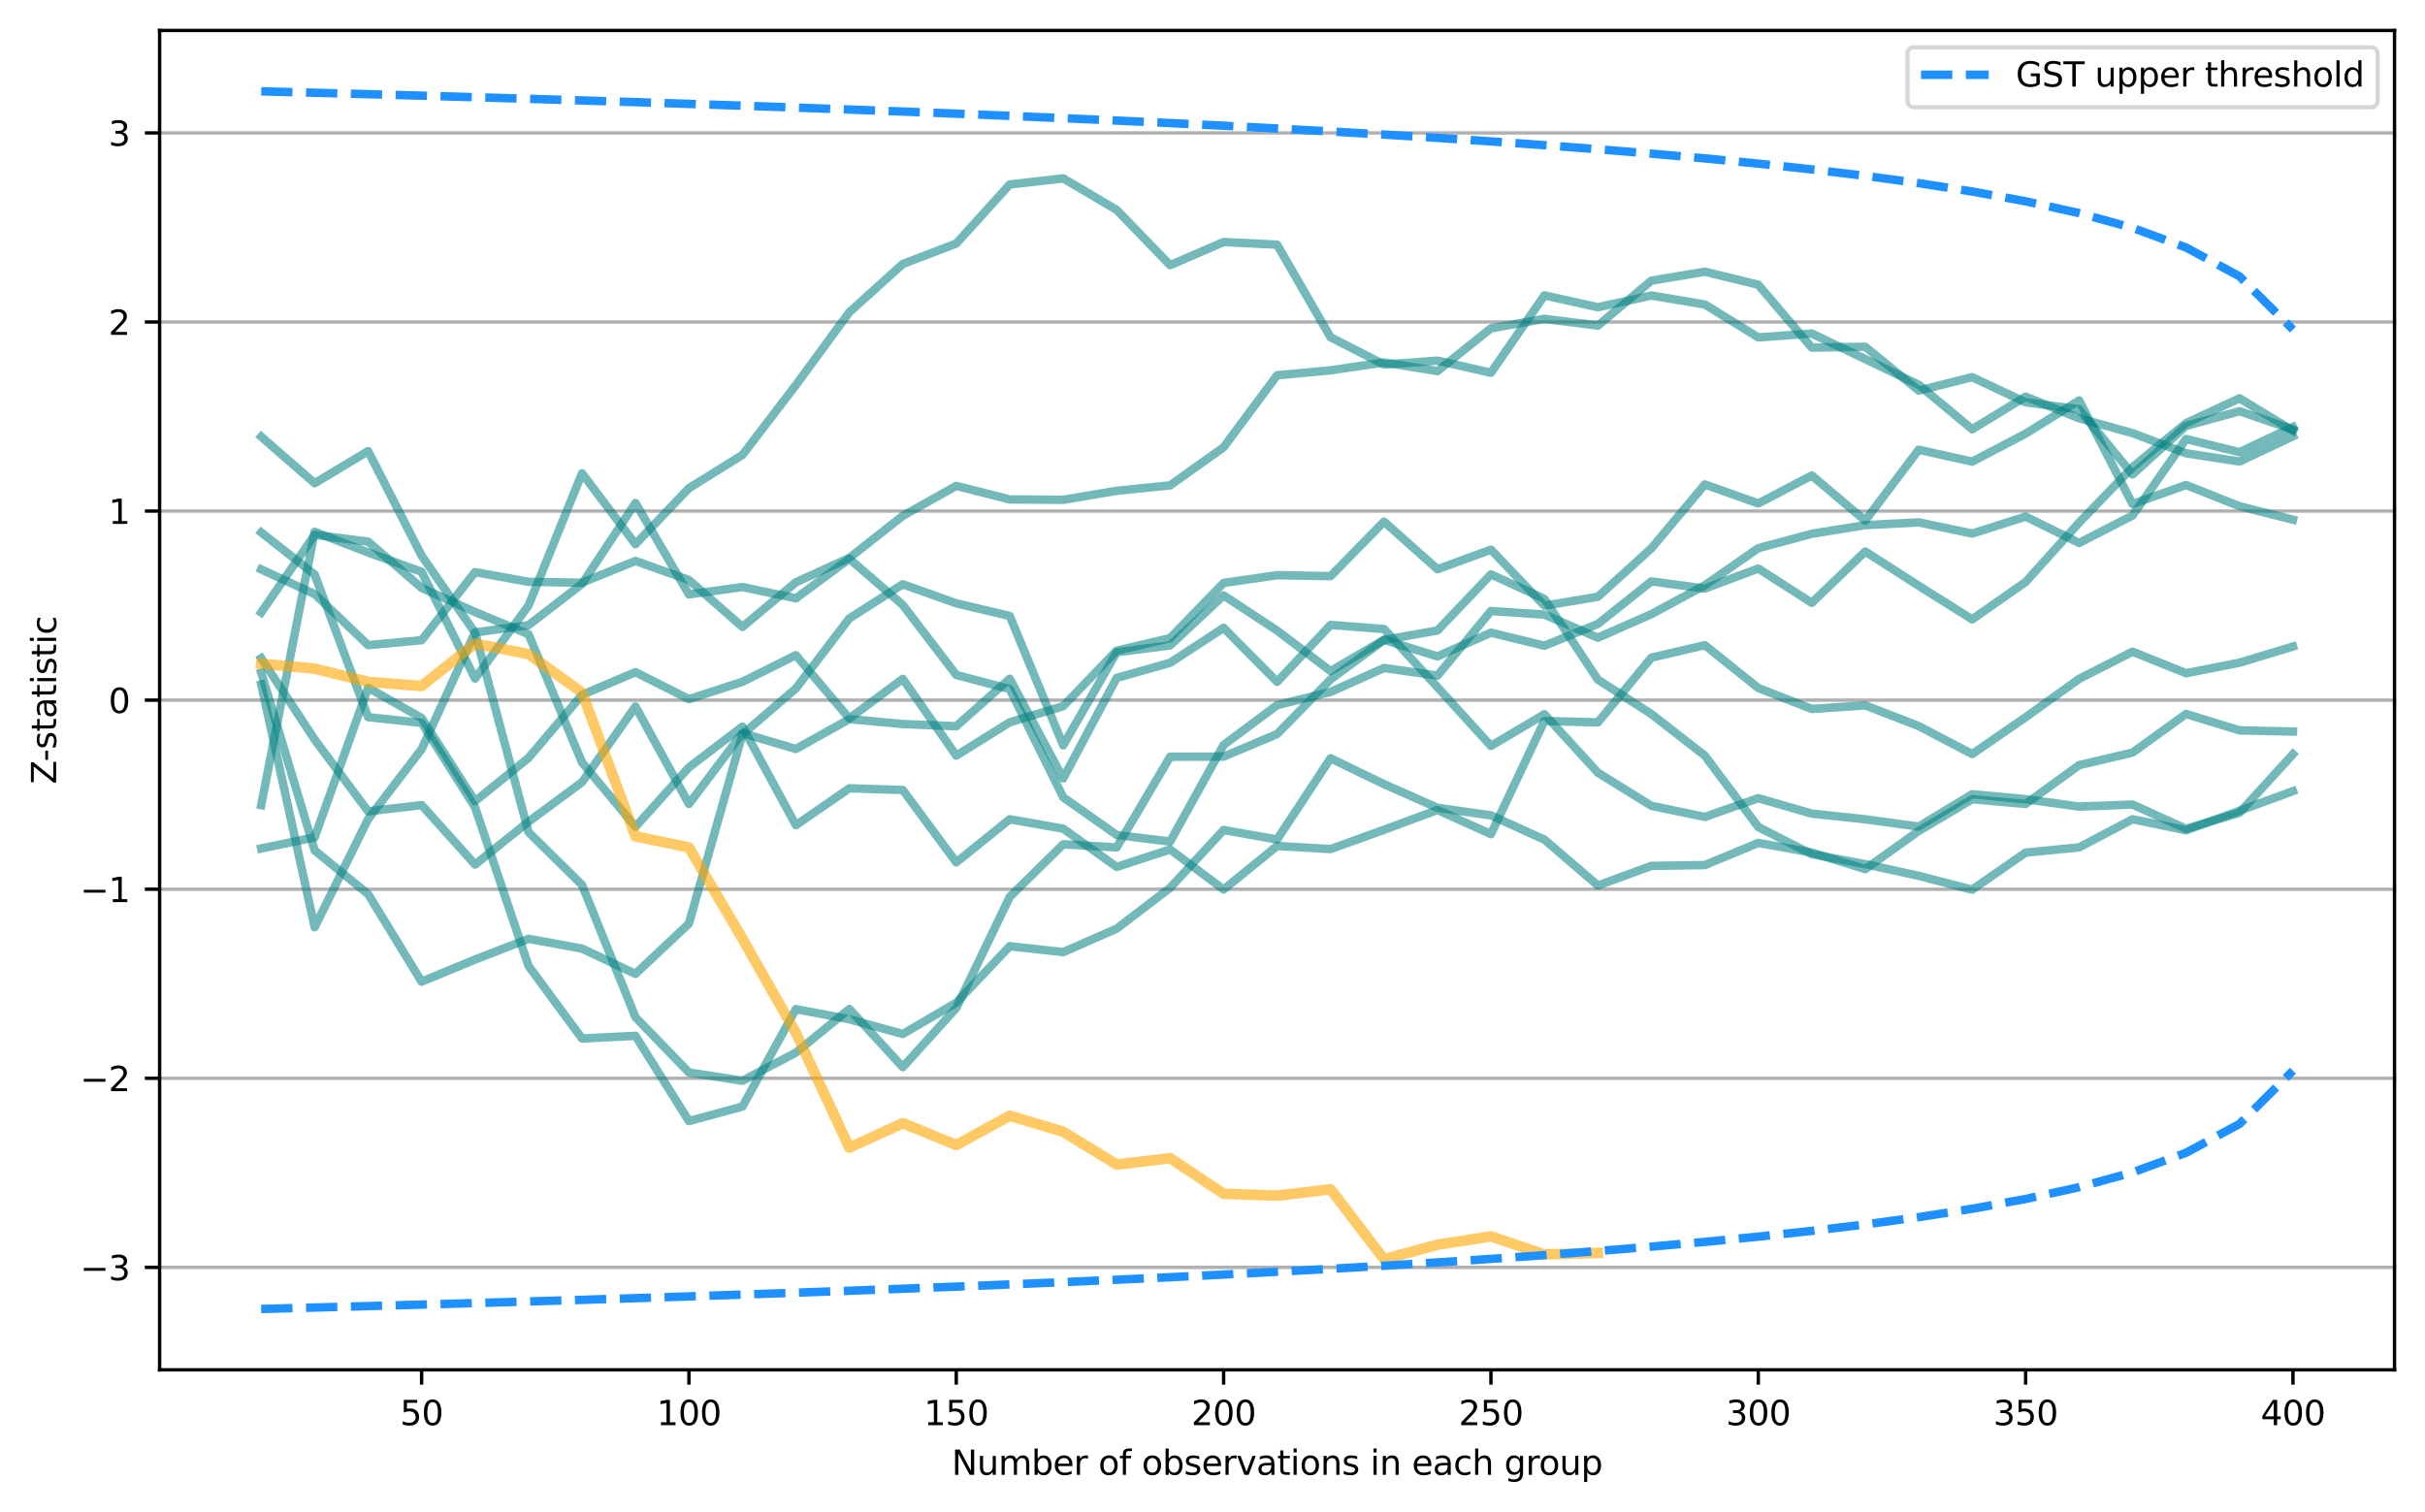 <?xml version="1.0" encoding="utf-8" standalone="no"?>
<!DOCTYPE svg PUBLIC "-//W3C//DTD SVG 1.1//EN"
  "http://www.w3.org/Graphics/SVG/1.1/DTD/svg11.dtd">
<svg xmlns:xlink="http://www.w3.org/1999/xlink" width="573.344pt" height="357.605pt" viewBox="0 0 573.344 357.605" xmlns="http://www.w3.org/2000/svg" version="1.1">
 <defs>
  <style type="text/css">*{stroke-linejoin: round; stroke-linecap: butt}</style>
 </defs>
 <g id="figure_1">
  <g id="patch_1">
   <path d="M 0 357.605 
L 573.344 357.605 
L 573.344 0 
L 0 0 
z
" style="fill: #ffffff"/>
  </g>
  <g id="axes_1">
   <g id="patch_2">
    <path d="M 37.736 323.92 
L 566.144 323.92 
L 566.144 7.2 
L 37.736 7.2 
z
" style="fill: #ffffff"/>
   </g>
   <g id="matplotlib.axis_1">
    <g id="xtick_1">
     <g id="line2d_1">
      <defs>
       <path id="m91ae3778d6" d="M 0 0 
L 0 3.5 
" style="stroke: #000000; stroke-width: 0.8"/>
      </defs>
      <g>
       <use xlink:href="#m91ae3778d6" x="99.679" y="323.92" style="stroke: #000000; stroke-width: 0.8"/>
      </g>
     </g>
     <g id="text_1">
      <!-- 50 -->
      <g transform="translate(94.589 336.999) scale(0.08 -0.08)">
       <defs>
        <path id="DejaVuSans-35" d="M 691 4666 
L 3169 4666 
L 3169 4134 
L 1269 4134 
L 1269 2991 
Q 1406 3038 1543 3061 
Q 1681 3084 1819 3084 
Q 2600 3084 3056 2656 
Q 3513 2228 3513 1497 
Q 3513 744 3044 326 
Q 2575 -91 1722 -91 
Q 1428 -91 1123 -41 
Q 819 9 494 109 
L 494 744 
Q 775 591 1075 516 
Q 1375 441 1709 441 
Q 2250 441 2565 725 
Q 2881 1009 2881 1497 
Q 2881 1984 2565 2268 
Q 2250 2553 1709 2553 
Q 1456 2553 1204 2497 
Q 953 2441 691 2322 
L 691 4666 
z
" transform="scale(0.016)"/>
        <path id="DejaVuSans-30" d="M 2034 4250 
Q 1547 4250 1301 3770 
Q 1056 3291 1056 2328 
Q 1056 1369 1301 889 
Q 1547 409 2034 409 
Q 2525 409 2770 889 
Q 3016 1369 3016 2328 
Q 3016 3291 2770 3770 
Q 2525 4250 2034 4250 
z
M 2034 4750 
Q 2819 4750 3233 4129 
Q 3647 3509 3647 2328 
Q 3647 1150 3233 529 
Q 2819 -91 2034 -91 
Q 1250 -91 836 529 
Q 422 1150 422 2328 
Q 422 3509 836 4129 
Q 1250 4750 2034 4750 
z
" transform="scale(0.016)"/>
       </defs>
       <use xlink:href="#DejaVuSans-35"/>
       <use xlink:href="#DejaVuSans-30" x="63.623"/>
      </g>
     </g>
    </g>
    <g id="xtick_2">
     <g id="line2d_2">
      <g>
       <use xlink:href="#m91ae3778d6" x="162.885" y="323.92" style="stroke: #000000; stroke-width: 0.8"/>
      </g>
     </g>
     <g id="text_2">
      <!-- 100 -->
      <g transform="translate(155.25 336.999) scale(0.08 -0.08)">
       <defs>
        <path id="DejaVuSans-31" d="M 794 531 
L 1825 531 
L 1825 4091 
L 703 3866 
L 703 4441 
L 1819 4666 
L 2450 4666 
L 2450 531 
L 3481 531 
L 3481 0 
L 794 0 
L 794 531 
z
" transform="scale(0.016)"/>
       </defs>
       <use xlink:href="#DejaVuSans-31"/>
       <use xlink:href="#DejaVuSans-30" x="63.623"/>
       <use xlink:href="#DejaVuSans-30" x="127.246"/>
      </g>
     </g>
    </g>
    <g id="xtick_3">
     <g id="line2d_3">
      <g>
       <use xlink:href="#m91ae3778d6" x="226.092" y="323.92" style="stroke: #000000; stroke-width: 0.8"/>
      </g>
     </g>
     <g id="text_3">
      <!-- 150 -->
      <g transform="translate(218.457 336.999) scale(0.08 -0.08)">
       <use xlink:href="#DejaVuSans-31"/>
       <use xlink:href="#DejaVuSans-35" x="63.623"/>
       <use xlink:href="#DejaVuSans-30" x="127.246"/>
      </g>
     </g>
    </g>
    <g id="xtick_4">
     <g id="line2d_4">
      <g>
       <use xlink:href="#m91ae3778d6" x="289.299" y="323.92" style="stroke: #000000; stroke-width: 0.8"/>
      </g>
     </g>
     <g id="text_4">
      <!-- 200 -->
      <g transform="translate(281.664 336.999) scale(0.08 -0.08)">
       <defs>
        <path id="DejaVuSans-32" d="M 1228 531 
L 3431 531 
L 3431 0 
L 469 0 
L 469 531 
Q 828 903 1448 1529 
Q 2069 2156 2228 2338 
Q 2531 2678 2651 2914 
Q 2772 3150 2772 3378 
Q 2772 3750 2511 3984 
Q 2250 4219 1831 4219 
Q 1534 4219 1204 4116 
Q 875 4013 500 3803 
L 500 4441 
Q 881 4594 1212 4672 
Q 1544 4750 1819 4750 
Q 2544 4750 2975 4387 
Q 3406 4025 3406 3419 
Q 3406 3131 3298 2873 
Q 3191 2616 2906 2266 
Q 2828 2175 2409 1742 
Q 1991 1309 1228 531 
z
" transform="scale(0.016)"/>
       </defs>
       <use xlink:href="#DejaVuSans-32"/>
       <use xlink:href="#DejaVuSans-30" x="63.623"/>
       <use xlink:href="#DejaVuSans-30" x="127.246"/>
      </g>
     </g>
    </g>
    <g id="xtick_5">
     <g id="line2d_5">
      <g>
       <use xlink:href="#m91ae3778d6" x="352.505" y="323.92" style="stroke: #000000; stroke-width: 0.8"/>
      </g>
     </g>
     <g id="text_5">
      <!-- 250 -->
      <g transform="translate(344.87 336.999) scale(0.08 -0.08)">
       <use xlink:href="#DejaVuSans-32"/>
       <use xlink:href="#DejaVuSans-35" x="63.623"/>
       <use xlink:href="#DejaVuSans-30" x="127.246"/>
      </g>
     </g>
    </g>
    <g id="xtick_6">
     <g id="line2d_6">
      <g>
       <use xlink:href="#m91ae3778d6" x="415.712" y="323.92" style="stroke: #000000; stroke-width: 0.8"/>
      </g>
     </g>
     <g id="text_6">
      <!-- 300 -->
      <g transform="translate(408.077 336.999) scale(0.08 -0.08)">
       <defs>
        <path id="DejaVuSans-33" d="M 2597 2516 
Q 3050 2419 3304 2112 
Q 3559 1806 3559 1356 
Q 3559 666 3084 287 
Q 2609 -91 1734 -91 
Q 1441 -91 1130 -33 
Q 819 25 488 141 
L 488 750 
Q 750 597 1062 519 
Q 1375 441 1716 441 
Q 2309 441 2620 675 
Q 2931 909 2931 1356 
Q 2931 1769 2642 2001 
Q 2353 2234 1838 2234 
L 1294 2234 
L 1294 2753 
L 1863 2753 
Q 2328 2753 2575 2939 
Q 2822 3125 2822 3475 
Q 2822 3834 2567 4026 
Q 2313 4219 1838 4219 
Q 1578 4219 1281 4162 
Q 984 4106 628 3988 
L 628 4550 
Q 988 4650 1302 4700 
Q 1616 4750 1894 4750 
Q 2613 4750 3031 4423 
Q 3450 4097 3450 3541 
Q 3450 3153 3228 2886 
Q 3006 2619 2597 2516 
z
" transform="scale(0.016)"/>
       </defs>
       <use xlink:href="#DejaVuSans-33"/>
       <use xlink:href="#DejaVuSans-30" x="63.623"/>
       <use xlink:href="#DejaVuSans-30" x="127.246"/>
      </g>
     </g>
    </g>
    <g id="xtick_7">
     <g id="line2d_7">
      <g>
       <use xlink:href="#m91ae3778d6" x="478.919" y="323.92" style="stroke: #000000; stroke-width: 0.8"/>
      </g>
     </g>
     <g id="text_7">
      <!-- 350 -->
      <g transform="translate(471.284 336.999) scale(0.08 -0.08)">
       <use xlink:href="#DejaVuSans-33"/>
       <use xlink:href="#DejaVuSans-35" x="63.623"/>
       <use xlink:href="#DejaVuSans-30" x="127.246"/>
      </g>
     </g>
    </g>
    <g id="xtick_8">
     <g id="line2d_8">
      <g>
       <use xlink:href="#m91ae3778d6" x="542.125" y="323.92" style="stroke: #000000; stroke-width: 0.8"/>
      </g>
     </g>
     <g id="text_8">
      <!-- 400 -->
      <g transform="translate(534.49 336.999) scale(0.08 -0.08)">
       <defs>
        <path id="DejaVuSans-34" d="M 2419 4116 
L 825 1625 
L 2419 1625 
L 2419 4116 
z
M 2253 4666 
L 3047 4666 
L 3047 1625 
L 3713 1625 
L 3713 1100 
L 3047 1100 
L 3047 0 
L 2419 0 
L 2419 1100 
L 313 1100 
L 313 1709 
L 2253 4666 
z
" transform="scale(0.016)"/>
       </defs>
       <use xlink:href="#DejaVuSans-34"/>
       <use xlink:href="#DejaVuSans-30" x="63.623"/>
       <use xlink:href="#DejaVuSans-30" x="127.246"/>
      </g>
     </g>
    </g>
    <g id="text_9">
     <!-- Number of observations in each group -->
     <g transform="translate(225.01 348.741) scale(0.08 -0.08)">
      <defs>
       <path id="DejaVuSans-4e" d="M 628 4666 
L 1478 4666 
L 3547 763 
L 3547 4666 
L 4159 4666 
L 4159 0 
L 3309 0 
L 1241 3903 
L 1241 0 
L 628 0 
L 628 4666 
z
" transform="scale(0.016)"/>
       <path id="DejaVuSans-75" d="M 544 1381 
L 544 3500 
L 1119 3500 
L 1119 1403 
Q 1119 906 1312 657 
Q 1506 409 1894 409 
Q 2359 409 2629 706 
Q 2900 1003 2900 1516 
L 2900 3500 
L 3475 3500 
L 3475 0 
L 2900 0 
L 2900 538 
Q 2691 219 2414 64 
Q 2138 -91 1772 -91 
Q 1169 -91 856 284 
Q 544 659 544 1381 
z
M 1991 3584 
L 1991 3584 
z
" transform="scale(0.016)"/>
       <path id="DejaVuSans-6d" d="M 3328 2828 
Q 3544 3216 3844 3400 
Q 4144 3584 4550 3584 
Q 5097 3584 5394 3201 
Q 5691 2819 5691 2113 
L 5691 0 
L 5113 0 
L 5113 2094 
Q 5113 2597 4934 2840 
Q 4756 3084 4391 3084 
Q 3944 3084 3684 2787 
Q 3425 2491 3425 1978 
L 3425 0 
L 2847 0 
L 2847 2094 
Q 2847 2600 2669 2842 
Q 2491 3084 2119 3084 
Q 1678 3084 1418 2786 
Q 1159 2488 1159 1978 
L 1159 0 
L 581 0 
L 581 3500 
L 1159 3500 
L 1159 2956 
Q 1356 3278 1631 3431 
Q 1906 3584 2284 3584 
Q 2666 3584 2933 3390 
Q 3200 3197 3328 2828 
z
" transform="scale(0.016)"/>
       <path id="DejaVuSans-62" d="M 3116 1747 
Q 3116 2381 2855 2742 
Q 2594 3103 2138 3103 
Q 1681 3103 1420 2742 
Q 1159 2381 1159 1747 
Q 1159 1113 1420 752 
Q 1681 391 2138 391 
Q 2594 391 2855 752 
Q 3116 1113 3116 1747 
z
M 1159 2969 
Q 1341 3281 1617 3432 
Q 1894 3584 2278 3584 
Q 2916 3584 3314 3078 
Q 3713 2572 3713 1747 
Q 3713 922 3314 415 
Q 2916 -91 2278 -91 
Q 1894 -91 1617 61 
Q 1341 213 1159 525 
L 1159 0 
L 581 0 
L 581 4863 
L 1159 4863 
L 1159 2969 
z
" transform="scale(0.016)"/>
       <path id="DejaVuSans-65" d="M 3597 1894 
L 3597 1613 
L 953 1613 
Q 991 1019 1311 708 
Q 1631 397 2203 397 
Q 2534 397 2845 478 
Q 3156 559 3463 722 
L 3463 178 
Q 3153 47 2828 -22 
Q 2503 -91 2169 -91 
Q 1331 -91 842 396 
Q 353 884 353 1716 
Q 353 2575 817 3079 
Q 1281 3584 2069 3584 
Q 2775 3584 3186 3129 
Q 3597 2675 3597 1894 
z
M 3022 2063 
Q 3016 2534 2758 2815 
Q 2500 3097 2075 3097 
Q 1594 3097 1305 2825 
Q 1016 2553 972 2059 
L 3022 2063 
z
" transform="scale(0.016)"/>
       <path id="DejaVuSans-72" d="M 2631 2963 
Q 2534 3019 2420 3045 
Q 2306 3072 2169 3072 
Q 1681 3072 1420 2755 
Q 1159 2438 1159 1844 
L 1159 0 
L 581 0 
L 581 3500 
L 1159 3500 
L 1159 2956 
Q 1341 3275 1631 3429 
Q 1922 3584 2338 3584 
Q 2397 3584 2469 3576 
Q 2541 3569 2628 3553 
L 2631 2963 
z
" transform="scale(0.016)"/>
       <path id="DejaVuSans-20" transform="scale(0.016)"/>
       <path id="DejaVuSans-6f" d="M 1959 3097 
Q 1497 3097 1228 2736 
Q 959 2375 959 1747 
Q 959 1119 1226 758 
Q 1494 397 1959 397 
Q 2419 397 2687 759 
Q 2956 1122 2956 1747 
Q 2956 2369 2687 2733 
Q 2419 3097 1959 3097 
z
M 1959 3584 
Q 2709 3584 3137 3096 
Q 3566 2609 3566 1747 
Q 3566 888 3137 398 
Q 2709 -91 1959 -91 
Q 1206 -91 779 398 
Q 353 888 353 1747 
Q 353 2609 779 3096 
Q 1206 3584 1959 3584 
z
" transform="scale(0.016)"/>
       <path id="DejaVuSans-66" d="M 2375 4863 
L 2375 4384 
L 1825 4384 
Q 1516 4384 1395 4259 
Q 1275 4134 1275 3809 
L 1275 3500 
L 2222 3500 
L 2222 3053 
L 1275 3053 
L 1275 0 
L 697 0 
L 697 3053 
L 147 3053 
L 147 3500 
L 697 3500 
L 697 3744 
Q 697 4328 969 4595 
Q 1241 4863 1831 4863 
L 2375 4863 
z
" transform="scale(0.016)"/>
       <path id="DejaVuSans-73" d="M 2834 3397 
L 2834 2853 
Q 2591 2978 2328 3040 
Q 2066 3103 1784 3103 
Q 1356 3103 1142 2972 
Q 928 2841 928 2578 
Q 928 2378 1081 2264 
Q 1234 2150 1697 2047 
L 1894 2003 
Q 2506 1872 2764 1633 
Q 3022 1394 3022 966 
Q 3022 478 2636 193 
Q 2250 -91 1575 -91 
Q 1294 -91 989 -36 
Q 684 19 347 128 
L 347 722 
Q 666 556 975 473 
Q 1284 391 1588 391 
Q 1994 391 2212 530 
Q 2431 669 2431 922 
Q 2431 1156 2273 1281 
Q 2116 1406 1581 1522 
L 1381 1569 
Q 847 1681 609 1914 
Q 372 2147 372 2553 
Q 372 3047 722 3315 
Q 1072 3584 1716 3584 
Q 2034 3584 2315 3537 
Q 2597 3491 2834 3397 
z
" transform="scale(0.016)"/>
       <path id="DejaVuSans-76" d="M 191 3500 
L 800 3500 
L 1894 563 
L 2988 3500 
L 3597 3500 
L 2284 0 
L 1503 0 
L 191 3500 
z
" transform="scale(0.016)"/>
       <path id="DejaVuSans-61" d="M 2194 1759 
Q 1497 1759 1228 1600 
Q 959 1441 959 1056 
Q 959 750 1161 570 
Q 1363 391 1709 391 
Q 2188 391 2477 730 
Q 2766 1069 2766 1631 
L 2766 1759 
L 2194 1759 
z
M 3341 1997 
L 3341 0 
L 2766 0 
L 2766 531 
Q 2569 213 2275 61 
Q 1981 -91 1556 -91 
Q 1019 -91 701 211 
Q 384 513 384 1019 
Q 384 1609 779 1909 
Q 1175 2209 1959 2209 
L 2766 2209 
L 2766 2266 
Q 2766 2663 2505 2880 
Q 2244 3097 1772 3097 
Q 1472 3097 1187 3025 
Q 903 2953 641 2809 
L 641 3341 
Q 956 3463 1253 3523 
Q 1550 3584 1831 3584 
Q 2591 3584 2966 3190 
Q 3341 2797 3341 1997 
z
" transform="scale(0.016)"/>
       <path id="DejaVuSans-74" d="M 1172 4494 
L 1172 3500 
L 2356 3500 
L 2356 3053 
L 1172 3053 
L 1172 1153 
Q 1172 725 1289 603 
Q 1406 481 1766 481 
L 2356 481 
L 2356 0 
L 1766 0 
Q 1100 0 847 248 
Q 594 497 594 1153 
L 594 3053 
L 172 3053 
L 172 3500 
L 594 3500 
L 594 4494 
L 1172 4494 
z
" transform="scale(0.016)"/>
       <path id="DejaVuSans-69" d="M 603 3500 
L 1178 3500 
L 1178 0 
L 603 0 
L 603 3500 
z
M 603 4863 
L 1178 4863 
L 1178 4134 
L 603 4134 
L 603 4863 
z
" transform="scale(0.016)"/>
       <path id="DejaVuSans-6e" d="M 3513 2113 
L 3513 0 
L 2938 0 
L 2938 2094 
Q 2938 2591 2744 2837 
Q 2550 3084 2163 3084 
Q 1697 3084 1428 2787 
Q 1159 2491 1159 1978 
L 1159 0 
L 581 0 
L 581 3500 
L 1159 3500 
L 1159 2956 
Q 1366 3272 1645 3428 
Q 1925 3584 2291 3584 
Q 2894 3584 3203 3211 
Q 3513 2838 3513 2113 
z
" transform="scale(0.016)"/>
       <path id="DejaVuSans-63" d="M 3122 3366 
L 3122 2828 
Q 2878 2963 2633 3030 
Q 2388 3097 2138 3097 
Q 1578 3097 1268 2742 
Q 959 2388 959 1747 
Q 959 1106 1268 751 
Q 1578 397 2138 397 
Q 2388 397 2633 464 
Q 2878 531 3122 666 
L 3122 134 
Q 2881 22 2623 -34 
Q 2366 -91 2075 -91 
Q 1284 -91 818 406 
Q 353 903 353 1747 
Q 353 2603 823 3093 
Q 1294 3584 2113 3584 
Q 2378 3584 2631 3529 
Q 2884 3475 3122 3366 
z
" transform="scale(0.016)"/>
       <path id="DejaVuSans-68" d="M 3513 2113 
L 3513 0 
L 2938 0 
L 2938 2094 
Q 2938 2591 2744 2837 
Q 2550 3084 2163 3084 
Q 1697 3084 1428 2787 
Q 1159 2491 1159 1978 
L 1159 0 
L 581 0 
L 581 4863 
L 1159 4863 
L 1159 2956 
Q 1366 3272 1645 3428 
Q 1925 3584 2291 3584 
Q 2894 3584 3203 3211 
Q 3513 2838 3513 2113 
z
" transform="scale(0.016)"/>
       <path id="DejaVuSans-67" d="M 2906 1791 
Q 2906 2416 2648 2759 
Q 2391 3103 1925 3103 
Q 1463 3103 1205 2759 
Q 947 2416 947 1791 
Q 947 1169 1205 825 
Q 1463 481 1925 481 
Q 2391 481 2648 825 
Q 2906 1169 2906 1791 
z
M 3481 434 
Q 3481 -459 3084 -895 
Q 2688 -1331 1869 -1331 
Q 1566 -1331 1297 -1286 
Q 1028 -1241 775 -1147 
L 775 -588 
Q 1028 -725 1275 -790 
Q 1522 -856 1778 -856 
Q 2344 -856 2625 -561 
Q 2906 -266 2906 331 
L 2906 616 
Q 2728 306 2450 153 
Q 2172 0 1784 0 
Q 1141 0 747 490 
Q 353 981 353 1791 
Q 353 2603 747 3093 
Q 1141 3584 1784 3584 
Q 2172 3584 2450 3431 
Q 2728 3278 2906 2969 
L 2906 3500 
L 3481 3500 
L 3481 434 
z
" transform="scale(0.016)"/>
       <path id="DejaVuSans-70" d="M 1159 525 
L 1159 -1331 
L 581 -1331 
L 581 3500 
L 1159 3500 
L 1159 2969 
Q 1341 3281 1617 3432 
Q 1894 3584 2278 3584 
Q 2916 3584 3314 3078 
Q 3713 2572 3713 1747 
Q 3713 922 3314 415 
Q 2916 -91 2278 -91 
Q 1894 -91 1617 61 
Q 1341 213 1159 525 
z
M 3116 1747 
Q 3116 2381 2855 2742 
Q 2594 3103 2138 3103 
Q 1681 3103 1420 2742 
Q 1159 2381 1159 1747 
Q 1159 1113 1420 752 
Q 1681 391 2138 391 
Q 2594 391 2855 752 
Q 3116 1113 3116 1747 
z
" transform="scale(0.016)"/>
      </defs>
      <use xlink:href="#DejaVuSans-4e"/>
      <use xlink:href="#DejaVuSans-75" x="74.805"/>
      <use xlink:href="#DejaVuSans-6d" x="138.184"/>
      <use xlink:href="#DejaVuSans-62" x="235.596"/>
      <use xlink:href="#DejaVuSans-65" x="299.072"/>
      <use xlink:href="#DejaVuSans-72" x="360.596"/>
      <use xlink:href="#DejaVuSans-20" x="401.709"/>
      <use xlink:href="#DejaVuSans-6f" x="433.496"/>
      <use xlink:href="#DejaVuSans-66" x="494.678"/>
      <use xlink:href="#DejaVuSans-20" x="529.883"/>
      <use xlink:href="#DejaVuSans-6f" x="561.67"/>
      <use xlink:href="#DejaVuSans-62" x="622.852"/>
      <use xlink:href="#DejaVuSans-73" x="686.328"/>
      <use xlink:href="#DejaVuSans-65" x="738.428"/>
      <use xlink:href="#DejaVuSans-72" x="799.951"/>
      <use xlink:href="#DejaVuSans-76" x="841.064"/>
      <use xlink:href="#DejaVuSans-61" x="900.244"/>
      <use xlink:href="#DejaVuSans-74" x="961.523"/>
      <use xlink:href="#DejaVuSans-69" x="1000.732"/>
      <use xlink:href="#DejaVuSans-6f" x="1028.516"/>
      <use xlink:href="#DejaVuSans-6e" x="1089.697"/>
      <use xlink:href="#DejaVuSans-73" x="1153.076"/>
      <use xlink:href="#DejaVuSans-20" x="1205.176"/>
      <use xlink:href="#DejaVuSans-69" x="1236.963"/>
      <use xlink:href="#DejaVuSans-6e" x="1264.746"/>
      <use xlink:href="#DejaVuSans-20" x="1328.125"/>
      <use xlink:href="#DejaVuSans-65" x="1359.912"/>
      <use xlink:href="#DejaVuSans-61" x="1421.436"/>
      <use xlink:href="#DejaVuSans-63" x="1482.715"/>
      <use xlink:href="#DejaVuSans-68" x="1537.695"/>
      <use xlink:href="#DejaVuSans-20" x="1601.074"/>
      <use xlink:href="#DejaVuSans-67" x="1632.861"/>
      <use xlink:href="#DejaVuSans-72" x="1696.338"/>
      <use xlink:href="#DejaVuSans-6f" x="1735.201"/>
      <use xlink:href="#DejaVuSans-75" x="1796.383"/>
      <use xlink:href="#DejaVuSans-70" x="1859.762"/>
     </g>
    </g>
   </g>
   <g id="matplotlib.axis_2">
    <g id="ytick_1">
     <g id="line2d_9">
      <path d="M 37.736 299.689 
L 566.144 299.689 
" clip-path="url(#pf0e29f0b52)" style="fill: none; stroke: #b0b0b0; stroke-width: 0.8; stroke-linecap: square"/>
     </g>
     <g id="line2d_10">
      <defs>
       <path id="m9e3b3555ee" d="M 0 0 
L -3.5 0 
" style="stroke: #000000; stroke-width: 0.8"/>
      </defs>
      <g>
       <use xlink:href="#m9e3b3555ee" x="37.736" y="299.689" style="stroke: #000000; stroke-width: 0.8"/>
      </g>
     </g>
     <g id="text_10">
      <!-- −3 -->
      <g transform="translate(18.942 302.728) scale(0.08 -0.08)">
       <defs>
        <path id="DejaVuSans-2212" d="M 678 2272 
L 4684 2272 
L 4684 1741 
L 678 1741 
L 678 2272 
z
" transform="scale(0.016)"/>
       </defs>
       <use xlink:href="#DejaVuSans-2212"/>
       <use xlink:href="#DejaVuSans-33" x="83.789"/>
      </g>
     </g>
    </g>
    <g id="ytick_2">
     <g id="line2d_11">
      <path d="M 37.736 254.979 
L 566.144 254.979 
" clip-path="url(#pf0e29f0b52)" style="fill: none; stroke: #b0b0b0; stroke-width: 0.8; stroke-linecap: square"/>
     </g>
     <g id="line2d_12">
      <g>
       <use xlink:href="#m9e3b3555ee" x="37.736" y="254.979" style="stroke: #000000; stroke-width: 0.8"/>
      </g>
     </g>
     <g id="text_11">
      <!-- −2 -->
      <g transform="translate(18.942 258.019) scale(0.08 -0.08)">
       <use xlink:href="#DejaVuSans-2212"/>
       <use xlink:href="#DejaVuSans-32" x="83.789"/>
      </g>
     </g>
    </g>
    <g id="ytick_3">
     <g id="line2d_13">
      <path d="M 37.736 210.27 
L 566.144 210.27 
" clip-path="url(#pf0e29f0b52)" style="fill: none; stroke: #b0b0b0; stroke-width: 0.8; stroke-linecap: square"/>
     </g>
     <g id="line2d_14">
      <g>
       <use xlink:href="#m9e3b3555ee" x="37.736" y="210.27" style="stroke: #000000; stroke-width: 0.8"/>
      </g>
     </g>
     <g id="text_12">
      <!-- −1 -->
      <g transform="translate(18.942 213.309) scale(0.08 -0.08)">
       <use xlink:href="#DejaVuSans-2212"/>
       <use xlink:href="#DejaVuSans-31" x="83.789"/>
      </g>
     </g>
    </g>
    <g id="ytick_4">
     <g id="line2d_15">
      <path d="M 37.736 165.56 
L 566.144 165.56 
" clip-path="url(#pf0e29f0b52)" style="fill: none; stroke: #b0b0b0; stroke-width: 0.8; stroke-linecap: square"/>
     </g>
     <g id="line2d_16">
      <g>
       <use xlink:href="#m9e3b3555ee" x="37.736" y="165.56" style="stroke: #000000; stroke-width: 0.8"/>
      </g>
     </g>
     <g id="text_13">
      <!-- 0 -->
      <g transform="translate(25.646 168.599) scale(0.08 -0.08)">
       <use xlink:href="#DejaVuSans-30"/>
      </g>
     </g>
    </g>
    <g id="ytick_5">
     <g id="line2d_17">
      <path d="M 37.736 120.85 
L 566.144 120.85 
" clip-path="url(#pf0e29f0b52)" style="fill: none; stroke: #b0b0b0; stroke-width: 0.8; stroke-linecap: square"/>
     </g>
     <g id="line2d_18">
      <g>
       <use xlink:href="#m9e3b3555ee" x="37.736" y="120.85" style="stroke: #000000; stroke-width: 0.8"/>
      </g>
     </g>
     <g id="text_14">
      <!-- 1 -->
      <g transform="translate(25.646 123.89) scale(0.08 -0.08)">
       <use xlink:href="#DejaVuSans-31"/>
      </g>
     </g>
    </g>
    <g id="ytick_6">
     <g id="line2d_19">
      <path d="M 37.736 76.141 
L 566.144 76.141 
" clip-path="url(#pf0e29f0b52)" style="fill: none; stroke: #b0b0b0; stroke-width: 0.8; stroke-linecap: square"/>
     </g>
     <g id="line2d_20">
      <g>
       <use xlink:href="#m9e3b3555ee" x="37.736" y="76.141" style="stroke: #000000; stroke-width: 0.8"/>
      </g>
     </g>
     <g id="text_15">
      <!-- 2 -->
      <g transform="translate(25.646 79.18) scale(0.08 -0.08)">
       <use xlink:href="#DejaVuSans-32"/>
      </g>
     </g>
    </g>
    <g id="ytick_7">
     <g id="line2d_21">
      <path d="M 37.736 31.431 
L 566.144 31.431 
" clip-path="url(#pf0e29f0b52)" style="fill: none; stroke: #b0b0b0; stroke-width: 0.8; stroke-linecap: square"/>
     </g>
     <g id="line2d_22">
      <g>
       <use xlink:href="#m9e3b3555ee" x="37.736" y="31.431" style="stroke: #000000; stroke-width: 0.8"/>
      </g>
     </g>
     <g id="text_16">
      <!-- 3 -->
      <g transform="translate(25.646 34.47) scale(0.08 -0.08)">
       <use xlink:href="#DejaVuSans-33"/>
      </g>
     </g>
    </g>
    <g id="text_17">
     <!-- Z-statistic -->
     <g transform="translate(13.279 185.418) rotate(-90) scale(0.08 -0.08)">
      <defs>
       <path id="DejaVuSans-5a" d="M 359 4666 
L 4025 4666 
L 4025 4184 
L 1075 531 
L 4097 531 
L 4097 0 
L 288 0 
L 288 481 
L 3238 4134 
L 359 4134 
L 359 4666 
z
" transform="scale(0.016)"/>
       <path id="DejaVuSans-2d" d="M 313 2009 
L 1997 2009 
L 1997 1497 
L 313 1497 
L 313 2009 
z
" transform="scale(0.016)"/>
      </defs>
      <use xlink:href="#DejaVuSans-5a"/>
      <use xlink:href="#DejaVuSans-2d" x="66.756"/>
      <use xlink:href="#DejaVuSans-73" x="102.84"/>
      <use xlink:href="#DejaVuSans-74" x="154.939"/>
      <use xlink:href="#DejaVuSans-61" x="194.148"/>
      <use xlink:href="#DejaVuSans-74" x="255.428"/>
      <use xlink:href="#DejaVuSans-69" x="294.637"/>
      <use xlink:href="#DejaVuSans-73" x="322.42"/>
      <use xlink:href="#DejaVuSans-74" x="374.52"/>
      <use xlink:href="#DejaVuSans-69" x="413.729"/>
      <use xlink:href="#DejaVuSans-63" x="441.512"/>
     </g>
    </g>
   </g>
   <g id="line2d_23">
    <path d="M 61.755 200.629 
L 74.396 198.006 
L 87.037 162.629 
L 99.679 169.774 
L 112.32 189.474 
L 124.961 179.212 
L 137.603 164.315 
L 150.244 158.94 
L 162.885 165.322 
L 175.527 161.224 
L 188.168 154.927 
L 200.809 169.892 
L 213.451 160.53 
L 226.092 178.674 
L 238.733 170.789 
L 251.375 166.983 
L 264.016 153.858 
L 276.657 150.878 
L 289.299 137.845 
L 301.94 136.012 
L 314.581 136.243 
L 327.223 123.356 
L 339.864 134.6 
L 352.505 129.968 
L 365.147 143.223 
L 377.788 141.118 
L 390.429 129.667 
L 403.071 114.555 
L 415.712 119.041 
L 428.353 112.439 
L 440.995 123.102 
L 453.636 106.344 
L 466.277 109.162 
L 478.919 102.541 
L 491.56 94.69 
L 504.201 119.178 
L 516.843 114.692 
L 529.484 119.699 
L 542.125 122.891 
" clip-path="url(#pf0e29f0b52)" style="fill: none; stroke: #008080; stroke-opacity: 0.55; stroke-width: 2; stroke-linecap: square"/>
   </g>
   <g id="line2d_24">
    <path d="M 61.755 134.643 
L 74.396 140.48 
L 87.037 152.559 
L 99.679 151.384 
L 112.32 135.285 
L 124.961 137.583 
L 137.603 137.792 
L 150.244 132.643 
L 162.885 137.152 
L 175.527 148.245 
L 188.168 137.696 
L 200.809 131.935 
L 213.451 121.976 
L 226.092 114.9 
L 238.733 118.097 
L 251.375 118.185 
L 264.016 116.054 
L 276.657 114.77 
L 289.299 105.763 
L 301.94 88.74 
L 314.581 87.569 
L 327.223 85.704 
L 339.864 87.749 
L 352.505 77.641 
L 365.147 75.396 
L 377.788 76.992 
L 390.429 66.367 
L 403.071 64.249 
L 415.712 67.332 
L 428.353 82.201 
L 440.995 81.998 
L 453.636 92.348 
L 466.277 89.191 
L 478.919 95.138 
L 491.56 96.795 
L 504.201 112.179 
L 516.843 100.717 
L 529.484 97.242 
L 542.125 101.575 
" clip-path="url(#pf0e29f0b52)" style="fill: none; stroke: #008080; stroke-opacity: 0.55; stroke-width: 2; stroke-linecap: square"/>
   </g>
   <g id="line2d_25">
    <path d="M 61.755 190.396 
L 74.396 125.757 
L 87.037 130.653 
L 99.679 135.218 
L 112.32 160.459 
L 124.961 143.173 
L 137.603 111.913 
L 150.244 128.679 
L 162.885 115.432 
L 175.527 107.586 
L 188.168 91.055 
L 200.809 73.825 
L 213.451 62.418 
L 226.092 57.589 
L 238.733 43.617 
L 251.375 42.18 
L 264.016 49.633 
L 276.657 62.7 
L 289.299 57.237 
L 301.94 57.854 
L 314.581 79.742 
L 327.223 86.204 
L 339.864 85.278 
L 352.505 88.14 
L 365.147 69.847 
L 377.788 72.651 
L 390.429 69.884 
L 403.071 71.992 
L 415.712 79.787 
L 428.353 78.867 
L 440.995 84.905 
L 453.636 90.986 
L 466.277 101.503 
L 478.919 93.793 
L 491.56 98.901 
L 504.201 102.431 
L 516.843 107.18 
L 529.484 109.133 
L 542.125 103.154 
" clip-path="url(#pf0e29f0b52)" style="fill: none; stroke: #008080; stroke-opacity: 0.55; stroke-width: 2; stroke-linecap: square"/>
   </g>
   <g id="line2d_26">
    <path d="M 61.755 144.82 
L 74.396 126.47 
L 87.037 128.085 
L 99.679 139.016 
L 112.32 144.722 
L 124.961 149.972 
L 137.603 180.282 
L 150.244 195.499 
L 162.885 181.451 
L 175.527 171.816 
L 188.168 195.127 
L 200.809 186.406 
L 213.451 186.804 
L 226.092 203.916 
L 238.733 193.728 
L 251.375 195.956 
L 264.016 204.999 
L 276.657 200.867 
L 289.299 210.338 
L 301.94 200.045 
L 314.581 200.772 
L 327.223 196.22 
L 339.864 191.531 
L 352.505 197.238 
L 365.147 170.49 
L 377.788 170.816 
L 390.429 155.513 
L 403.071 152.559 
L 415.712 162.694 
L 428.353 167.643 
L 440.995 166.79 
L 453.636 171.688 
L 466.277 178.312 
L 478.919 169.603 
L 491.56 160.53 
L 504.201 154.109 
L 516.843 159.192 
L 529.484 156.707 
L 542.125 152.877 
" clip-path="url(#pf0e29f0b52)" style="fill: none; stroke: #008080; stroke-opacity: 0.55; stroke-width: 2; stroke-linecap: square"/>
   </g>
   <g id="line2d_27">
    <path d="M 61.755 161.843 
L 74.396 219.259 
L 87.037 193.685 
L 99.679 177.164 
L 112.32 149.542 
L 124.961 147.826 
L 137.603 138.076 
L 150.244 118.936 
L 162.885 140.557 
L 175.527 138.811 
L 188.168 141.487 
L 200.809 132.128 
L 213.451 143.059 
L 226.092 159.605 
L 238.733 162.944 
L 251.375 188.533 
L 264.016 197.446 
L 276.657 199.004 
L 289.299 176.162 
L 301.94 166.75 
L 314.581 163.612 
L 327.223 157.959 
L 339.864 159.759 
L 352.505 144.488 
L 365.147 145.332 
L 377.788 150.793 
L 390.429 145.23 
L 403.071 138.407 
L 415.712 129.625 
L 428.353 126.221 
L 440.995 124.177 
L 453.636 123.523 
L 466.277 126.169 
L 478.919 122.156 
L 491.56 128.387 
L 504.201 121.902 
L 516.843 103.812 
L 529.484 106.923 
L 542.125 100.965 
" clip-path="url(#pf0e29f0b52)" style="fill: none; stroke: #008080; stroke-opacity: 0.55; stroke-width: 2; stroke-linecap: square"/>
   </g>
   <g id="line2d_28">
    <path d="M 61.755 155.645 
L 74.396 174.882 
L 87.037 191.858 
L 99.679 190.374 
L 112.32 204.43 
L 124.961 194.296 
L 137.603 184.969 
L 150.244 167.064 
L 162.885 190.106 
L 175.527 173.355 
L 188.168 177.105 
L 200.809 170.055 
L 213.451 171.209 
L 226.092 171.731 
L 238.733 160.495 
L 251.375 184.071 
L 264.016 160.304 
L 276.657 156.724 
L 289.299 148.46 
L 301.94 161.235 
L 314.581 147.778 
L 327.223 148.739 
L 339.864 162.505 
L 352.505 176.387 
L 365.147 168.886 
L 377.788 182.717 
L 390.429 190.546 
L 403.071 193.176 
L 415.712 188.743 
L 428.353 192.388 
L 440.995 193.73 
L 453.636 195.467 
L 466.277 187.805 
L 478.919 188.978 
L 491.56 190.728 
L 504.201 190.245 
L 516.843 195.981 
L 529.484 192.203 
L 542.125 178.341 
" clip-path="url(#pf0e29f0b52)" style="fill: none; stroke: #008080; stroke-opacity: 0.55; stroke-width: 2; stroke-linecap: square"/>
   </g>
   <g id="line2d_29">
    <path d="M 61.755 125.903 
L 74.396 135.852 
L 87.037 169.579 
L 99.679 170.934 
L 112.32 190.914 
L 124.961 228.414 
L 137.603 245.57 
L 150.244 244.942 
L 162.885 265.095 
L 175.527 261.673 
L 188.168 238.628 
L 200.809 241.023 
L 213.451 244.502 
L 226.092 237.106 
L 238.733 223.751 
L 251.375 225.143 
L 264.016 219.595 
L 276.657 209.933 
L 289.299 196.267 
L 301.94 198.514 
L 314.581 179.312 
L 327.223 185.43 
L 339.864 191.015 
L 352.505 192.804 
L 365.147 198.541 
L 377.788 209.391 
L 390.429 204.754 
L 403.071 204.562 
L 415.712 199.329 
L 428.353 201.596 
L 440.995 205.521 
L 453.636 196.504 
L 466.277 188.99 
L 478.919 190.107 
L 491.56 180.93 
L 504.201 177.964 
L 516.843 168.827 
L 529.484 172.706 
L 542.125 172.988 
" clip-path="url(#pf0e29f0b52)" style="fill: none; stroke: #008080; stroke-opacity: 0.55; stroke-width: 2; stroke-linecap: square"/>
   </g>
   <g id="line2d_30">
    <path d="M 61.755 159.085 
L 74.396 201.093 
L 87.037 211.436 
L 99.679 232.129 
L 112.32 226.892 
L 124.961 222.002 
L 137.603 224.311 
L 150.244 230.287 
L 162.885 218.394 
L 175.527 173.66 
L 188.168 162.8 
L 200.809 146.231 
L 213.451 138.157 
L 226.092 142.666 
L 238.733 145.657 
L 251.375 176.241 
L 264.016 154.242 
L 276.657 152.613 
L 289.299 140.801 
L 301.94 149.103 
L 314.581 158.681 
L 327.223 151.3 
L 339.864 155.215 
L 352.505 149.611 
L 365.147 152.688 
L 377.788 147.537 
L 390.429 137.475 
L 403.071 139.174 
L 415.712 134.44 
L 428.353 142.556 
L 440.995 130.414 
L 453.636 138.51 
L 466.277 146.458 
L 478.919 137.617 
L 491.56 123.581 
L 504.201 110.465 
L 516.843 100.061 
L 529.484 94.185 
L 542.125 101.855 
" clip-path="url(#pf0e29f0b52)" style="fill: none; stroke: #008080; stroke-opacity: 0.55; stroke-width: 2; stroke-linecap: square"/>
   </g>
   <g id="line2d_31">
    <path d="M 61.755 103.264 
L 74.396 114.265 
L 87.037 106.675 
L 99.679 131.4 
L 112.32 149.635 
L 124.961 196.781 
L 137.603 209.243 
L 150.244 240.535 
L 162.885 253.604 
L 175.527 255.567 
L 188.168 248.902 
L 200.809 238.587 
L 213.451 252.336 
L 226.092 238.358 
L 238.733 212.085 
L 251.375 199.646 
L 264.016 200.381 
L 276.657 178.942 
L 289.299 178.907 
L 301.94 173.582 
L 314.581 160.669 
L 327.223 151.325 
L 339.864 149.088 
L 352.505 135.822 
L 365.147 141.629 
L 377.788 160.716 
L 390.429 168.84 
L 403.071 178.681 
L 415.712 195.566 
L 428.353 201.987 
L 440.995 204.339 
L 453.636 207.104 
L 466.277 210.379 
L 478.919 201.614 
L 491.56 200.383 
L 504.201 193.713 
L 516.843 196.342 
L 529.484 191.706 
L 542.125 187.07 
" clip-path="url(#pf0e29f0b52)" style="fill: none; stroke: #008080; stroke-opacity: 0.55; stroke-width: 2; stroke-linecap: square"/>
   </g>
   <g id="line2d_32">
    <path d="M 61.755 156.967 
L 74.396 158.114 
L 87.037 161.252 
L 99.679 162.216 
L 112.32 152.203 
L 124.961 154.669 
L 137.603 163.751 
L 150.244 197.761 
L 162.885 200.396 
L 175.527 221.979 
L 188.168 244.221 
L 200.809 271.378 
L 213.451 265.603 
L 226.092 270.754 
L 238.733 263.843 
L 251.375 267.623 
L 264.016 275.369 
L 276.657 273.87 
L 289.299 282.269 
L 301.94 282.738 
L 314.581 281.225 
L 327.223 297.752 
L 339.864 294.332 
L 352.505 292.361 
L 365.147 296.632 
L 377.788 296.281 
" clip-path="url(#pf0e29f0b52)" style="fill: none; stroke: #ffa500; stroke-opacity: 0.6; stroke-width: 2.5; stroke-linecap: square"/>
   </g>
   <g id="line2d_33">
    <path d="M 61.755 21.596 
L 74.396 21.93 
L 87.037 22.272 
L 99.679 22.625 
L 112.32 22.989 
L 124.961 23.364 
L 137.603 23.751 
L 150.244 24.151 
L 162.885 24.565 
L 175.527 24.994 
L 188.168 25.438 
L 200.809 25.899 
L 213.451 26.378 
L 226.092 26.877 
L 238.733 27.397 
L 251.375 27.94 
L 264.016 28.508 
L 276.657 29.103 
L 289.299 29.729 
L 301.94 30.387 
L 314.581 31.083 
L 327.223 31.819 
L 339.864 32.602 
L 352.505 33.436 
L 365.147 34.328 
L 377.788 35.288 
L 390.429 36.326 
L 403.071 37.455 
L 415.712 38.692 
L 428.353 40.058 
L 440.995 41.584 
L 453.636 43.307 
L 466.277 45.286 
L 478.919 47.604 
L 491.56 50.396 
L 504.201 53.888 
L 516.843 58.526 
L 529.484 65.348 
L 542.125 77.931 
" clip-path="url(#pf0e29f0b52)" style="fill: none; stroke-dasharray: 7.4,3.2; stroke-dashoffset: 0; stroke: #1e90ff; stroke-width: 2"/>
   </g>
   <g id="line2d_34">
    <path d="M 61.755 309.524 
L 74.396 309.19 
L 87.037 308.848 
L 99.679 308.495 
L 112.32 308.131 
L 124.961 307.756 
L 137.603 307.369 
L 150.244 306.969 
L 162.885 306.555 
L 175.527 306.126 
L 188.168 305.682 
L 200.809 305.221 
L 213.451 304.742 
L 226.092 304.243 
L 238.733 303.723 
L 251.375 303.18 
L 264.016 302.612 
L 276.657 302.017 
L 289.299 301.391 
L 301.94 300.733 
L 314.581 300.037 
L 327.223 299.301 
L 339.864 298.518 
L 352.505 297.684 
L 365.147 296.792 
L 377.788 295.832 
L 390.429 294.794 
L 403.071 293.665 
L 415.712 292.428 
L 428.353 291.062 
L 440.995 289.536 
L 453.636 287.813 
L 466.277 285.834 
L 478.919 283.516 
L 491.56 280.724 
L 504.201 277.232 
L 516.843 272.594 
L 529.484 265.772 
L 542.125 253.189 
" clip-path="url(#pf0e29f0b52)" style="fill: none; stroke-dasharray: 7.4,3.2; stroke-dashoffset: 0; stroke: #1e90ff; stroke-width: 2"/>
   </g>
   <g id="patch_3">
    <path d="M 37.736 323.92 
L 37.736 7.2 
" style="fill: none; stroke: #000000; stroke-width: 0.8; stroke-linejoin: miter; stroke-linecap: square"/>
   </g>
   <g id="patch_4">
    <path d="M 566.144 323.92 
L 566.144 7.2 
" style="fill: none; stroke: #000000; stroke-width: 0.8; stroke-linejoin: miter; stroke-linecap: square"/>
   </g>
   <g id="patch_5">
    <path d="M 37.736 323.92 
L 566.144 323.92 
" style="fill: none; stroke: #000000; stroke-width: 0.8; stroke-linejoin: miter; stroke-linecap: square"/>
   </g>
   <g id="patch_6">
    <path d="M 37.736 7.2 
L 566.144 7.2 
" style="fill: none; stroke: #000000; stroke-width: 0.8; stroke-linejoin: miter; stroke-linecap: square"/>
   </g>
   <g id="legend_1">
    <g id="patch_7">
     <path d="M 452.585 25.343 
L 560.544 25.343 
Q 562.144 25.343 562.144 23.742 
L 562.144 12.8 
Q 562.144 11.2 560.544 11.2 
L 452.585 11.2 
Q 450.985 11.2 450.985 12.8 
L 450.985 23.742 
Q 450.985 25.343 452.585 25.343 
z
" style="fill: #ffffff; opacity: 0.8; stroke: #cccccc; stroke-linejoin: miter"/>
    </g>
    <g id="line2d_35">
     <path d="M 454.185 17.679 
L 462.185 17.679 
L 470.185 17.679 
" style="fill: none; stroke-dasharray: 7.4,3.2; stroke-dashoffset: 0; stroke: #1e90ff; stroke-width: 2"/>
    </g>
    <g id="text_18">
     <!-- GST upper threshold -->
     <g transform="translate(476.585 20.479) scale(0.08 -0.08)">
      <defs>
       <path id="DejaVuSans-47" d="M 3809 666 
L 3809 1919 
L 2778 1919 
L 2778 2438 
L 4434 2438 
L 4434 434 
Q 4069 175 3628 42 
Q 3188 -91 2688 -91 
Q 1594 -91 976 548 
Q 359 1188 359 2328 
Q 359 3472 976 4111 
Q 1594 4750 2688 4750 
Q 3144 4750 3555 4637 
Q 3966 4525 4313 4306 
L 4313 3634 
Q 3963 3931 3569 4081 
Q 3175 4231 2741 4231 
Q 1884 4231 1454 3753 
Q 1025 3275 1025 2328 
Q 1025 1384 1454 906 
Q 1884 428 2741 428 
Q 3075 428 3337 486 
Q 3600 544 3809 666 
z
" transform="scale(0.016)"/>
       <path id="DejaVuSans-53" d="M 3425 4513 
L 3425 3897 
Q 3066 4069 2747 4153 
Q 2428 4238 2131 4238 
Q 1616 4238 1336 4038 
Q 1056 3838 1056 3469 
Q 1056 3159 1242 3001 
Q 1428 2844 1947 2747 
L 2328 2669 
Q 3034 2534 3370 2195 
Q 3706 1856 3706 1288 
Q 3706 609 3251 259 
Q 2797 -91 1919 -91 
Q 1588 -91 1214 -16 
Q 841 59 441 206 
L 441 856 
Q 825 641 1194 531 
Q 1563 422 1919 422 
Q 2459 422 2753 634 
Q 3047 847 3047 1241 
Q 3047 1584 2836 1778 
Q 2625 1972 2144 2069 
L 1759 2144 
Q 1053 2284 737 2584 
Q 422 2884 422 3419 
Q 422 4038 858 4394 
Q 1294 4750 2059 4750 
Q 2388 4750 2728 4690 
Q 3069 4631 3425 4513 
z
" transform="scale(0.016)"/>
       <path id="DejaVuSans-54" d="M -19 4666 
L 3928 4666 
L 3928 4134 
L 2272 4134 
L 2272 0 
L 1638 0 
L 1638 4134 
L -19 4134 
L -19 4666 
z
" transform="scale(0.016)"/>
       <path id="DejaVuSans-6c" d="M 603 4863 
L 1178 4863 
L 1178 0 
L 603 0 
L 603 4863 
z
" transform="scale(0.016)"/>
       <path id="DejaVuSans-64" d="M 2906 2969 
L 2906 4863 
L 3481 4863 
L 3481 0 
L 2906 0 
L 2906 525 
Q 2725 213 2448 61 
Q 2172 -91 1784 -91 
Q 1150 -91 751 415 
Q 353 922 353 1747 
Q 353 2572 751 3078 
Q 1150 3584 1784 3584 
Q 2172 3584 2448 3432 
Q 2725 3281 2906 2969 
z
M 947 1747 
Q 947 1113 1208 752 
Q 1469 391 1925 391 
Q 2381 391 2643 752 
Q 2906 1113 2906 1747 
Q 2906 2381 2643 2742 
Q 2381 3103 1925 3103 
Q 1469 3103 1208 2742 
Q 947 2381 947 1747 
z
" transform="scale(0.016)"/>
      </defs>
      <use xlink:href="#DejaVuSans-47"/>
      <use xlink:href="#DejaVuSans-53" x="77.49"/>
      <use xlink:href="#DejaVuSans-54" x="140.967"/>
      <use xlink:href="#DejaVuSans-20" x="202.051"/>
      <use xlink:href="#DejaVuSans-75" x="233.838"/>
      <use xlink:href="#DejaVuSans-70" x="297.217"/>
      <use xlink:href="#DejaVuSans-70" x="360.693"/>
      <use xlink:href="#DejaVuSans-65" x="424.17"/>
      <use xlink:href="#DejaVuSans-72" x="485.693"/>
      <use xlink:href="#DejaVuSans-20" x="526.807"/>
      <use xlink:href="#DejaVuSans-74" x="558.594"/>
      <use xlink:href="#DejaVuSans-68" x="597.803"/>
      <use xlink:href="#DejaVuSans-72" x="661.182"/>
      <use xlink:href="#DejaVuSans-65" x="700.045"/>
      <use xlink:href="#DejaVuSans-73" x="761.568"/>
      <use xlink:href="#DejaVuSans-68" x="813.668"/>
      <use xlink:href="#DejaVuSans-6f" x="877.047"/>
      <use xlink:href="#DejaVuSans-6c" x="938.229"/>
      <use xlink:href="#DejaVuSans-64" x="966.012"/>
     </g>
    </g>
   </g>
  </g>
 </g>
 <defs>
  <clipPath id="pf0e29f0b52">
   <rect x="37.736" y="7.2" width="528.408" height="316.72"/>
  </clipPath>
 </defs>
</svg>
